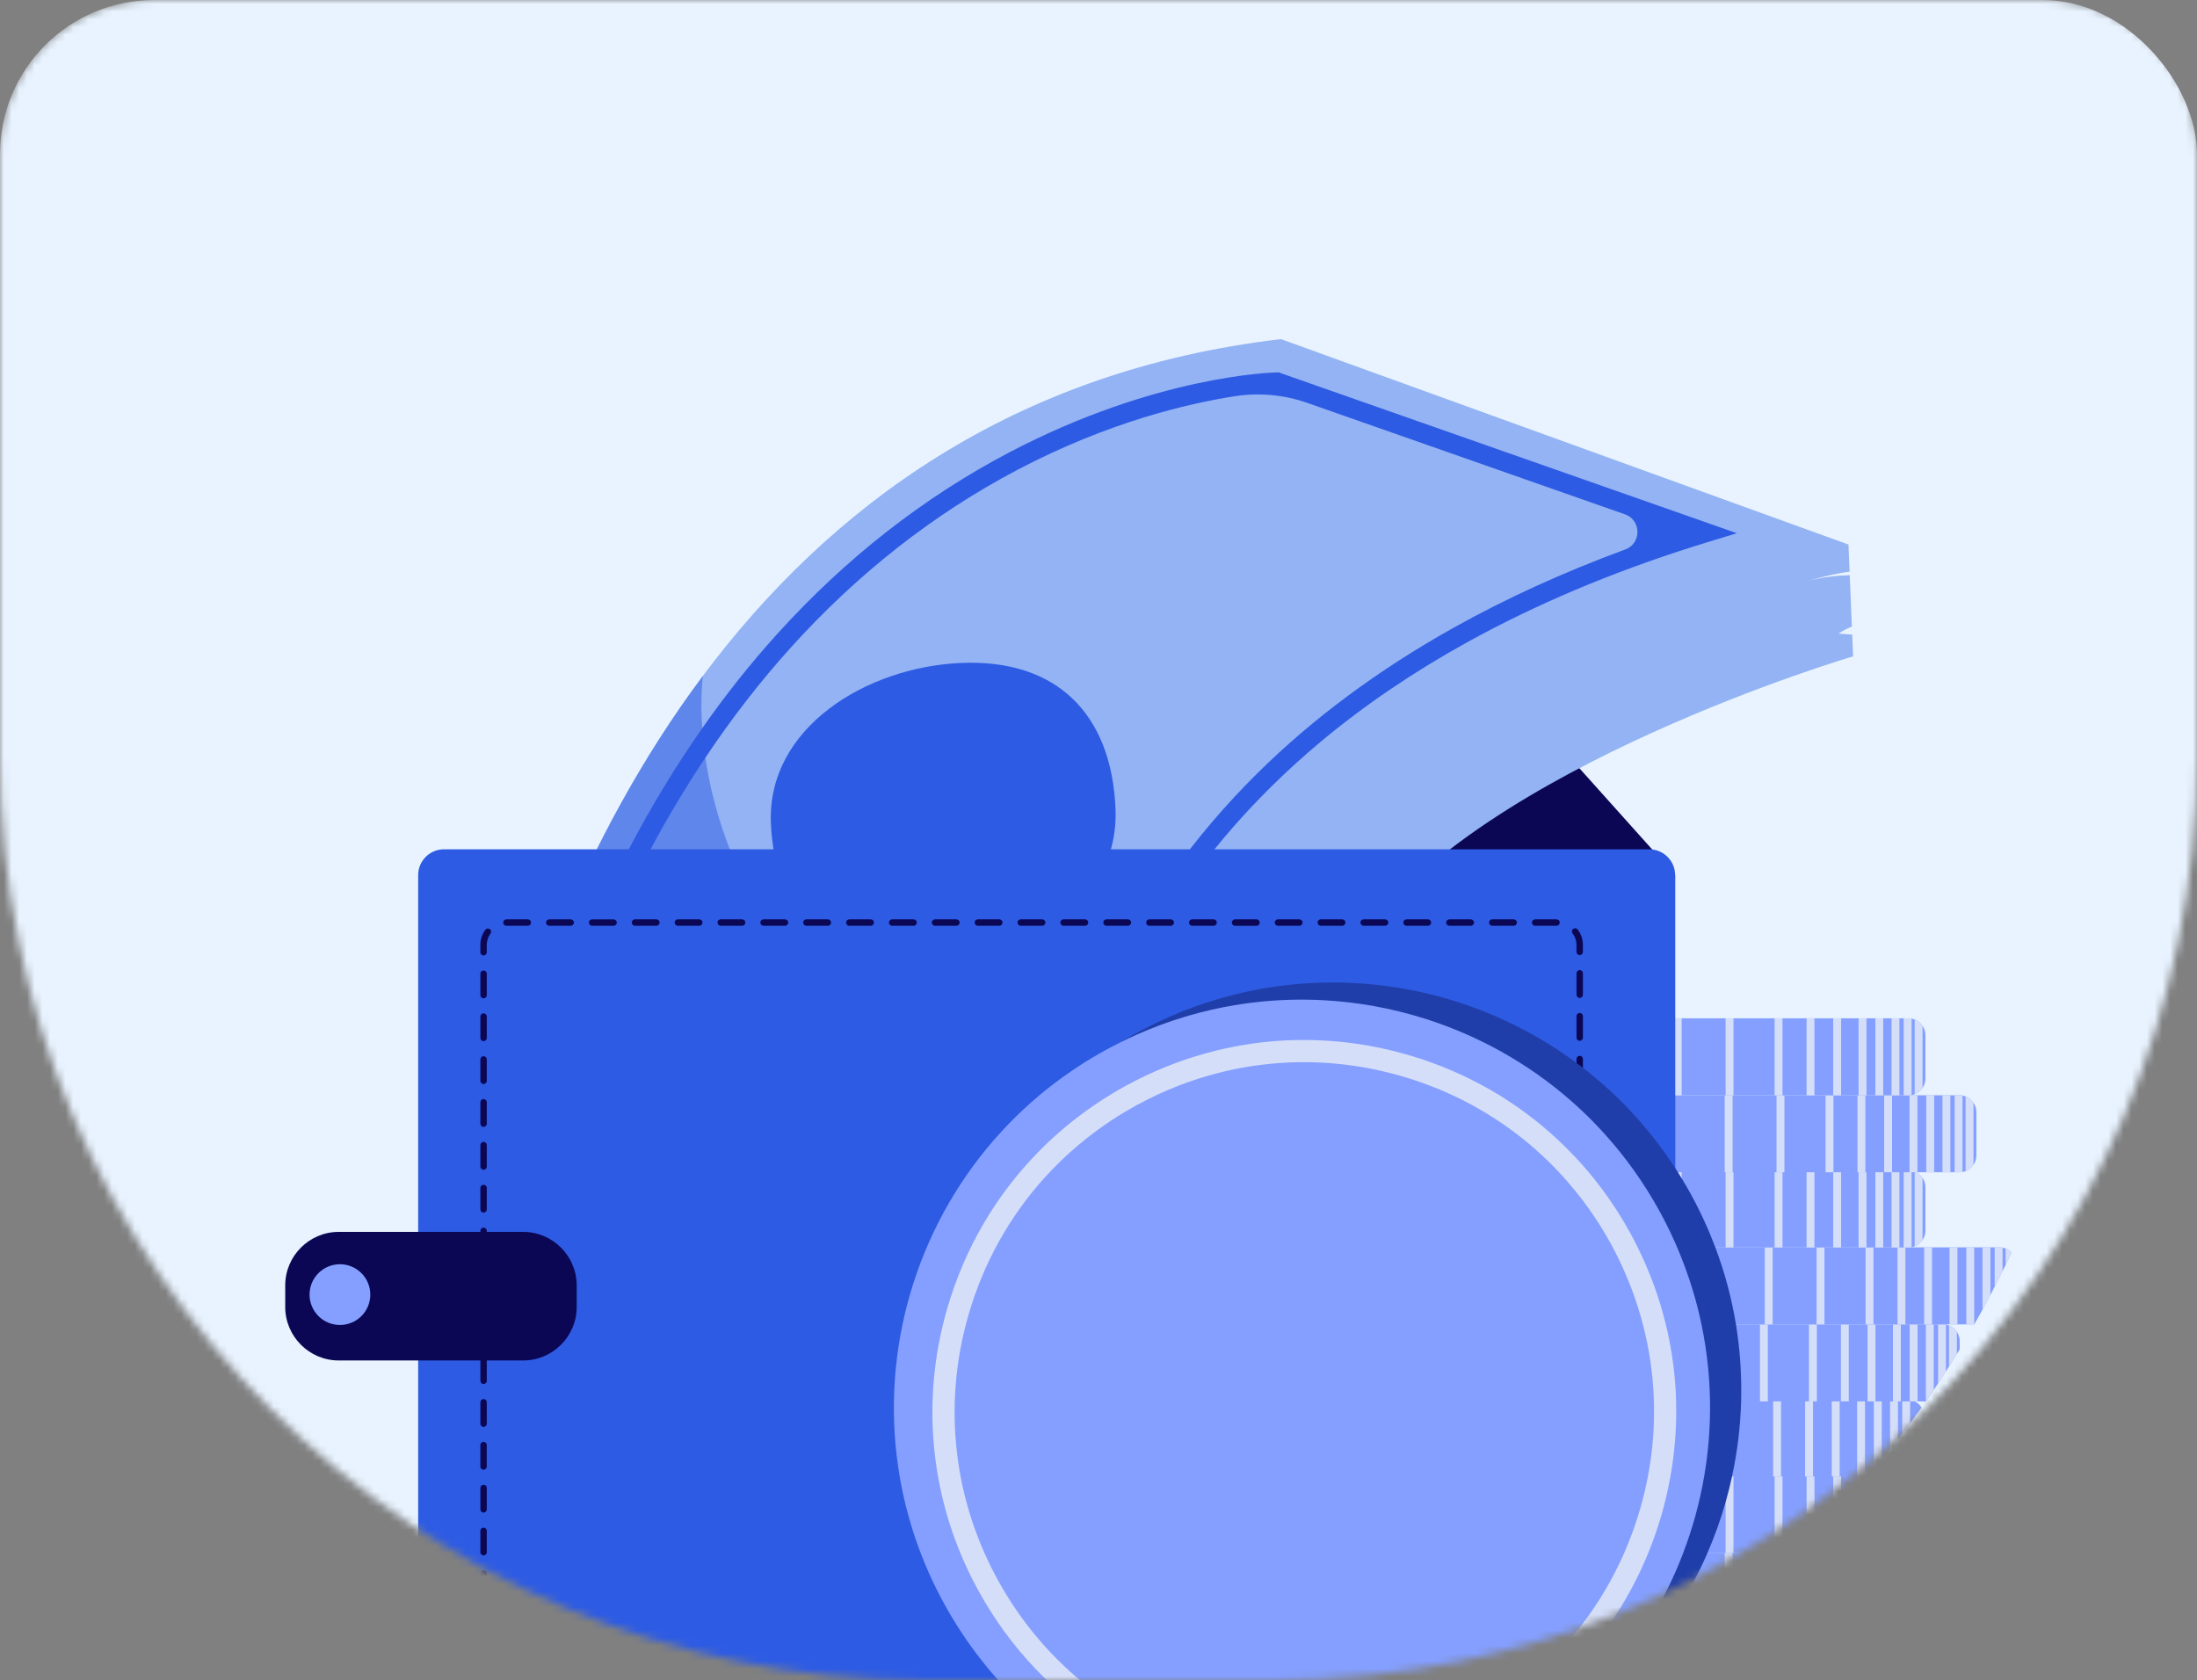 <svg width="285" height="218" viewBox="0 0 285 218" fill="none" xmlns="http://www.w3.org/2000/svg">
<rect x="0" y="0" width="285" height="218" fill="#808080" stroke="none"/>
<mask id="mask0_6_455" style="mask-type:alpha" maskUnits="userSpaceOnUse" x="0" y="0" width="285" height="218">
<path d="M0 20C0 8.954 8.954 0 20 0H265C276.046 0 285 8.954 285 20V98C285 164.274 231.274 218 165 218H120C53.726 218 0 164.274 0 98V20Z" fill="#E8F3FF"/>
</mask>
<g mask="url(#mask0_6_455)">
<rect width="285" height="370" rx="20" fill="#E8F3FF"/>
<path d="M219.469 211.462C218.751 211.927 218.027 212.385 217.299 212.833C215.72 213.802 214.112 214.732 212.468 215.619C211.211 216.301 209.937 216.961 208.644 217.597C206.688 218.559 204.69 219.468 202.655 220.316C202.318 220.462 201.977 220.604 201.633 220.742C201.04 220.984 200.444 221.221 199.84 221.452H162.173C161.815 221.452 161.47 221.363 161.172 221.207C160.537 220.874 160.082 220.235 160.011 219.489L160.004 219.39V213.521C160.065 212.378 161.02 211.459 162.177 211.459H219.469V211.462Z" fill="#849FFF"/>
<path d="M202.655 211.462V220.316C202.318 220.462 201.977 220.604 201.633 220.742V211.462H202.655Z" fill="#D5DEF9"/>
<path d="M194.043 211.462H193.02V221.452H194.043V211.462Z" fill="#D5DEF9"/>
<path d="M232.547 201.469C232.54 201.476 232.537 201.479 232.529 201.486C232.185 201.795 231.834 202.108 231.482 202.413C231.145 202.711 230.804 203.002 230.46 203.29C228.614 204.863 226.714 206.368 224.762 207.806C224.425 208.058 224.084 208.306 223.739 208.551C222.344 209.556 220.917 210.529 219.469 211.462H164.328C163.167 211.462 162.216 210.546 162.156 209.4C162.156 209.364 162.152 209.325 162.152 209.29V203.648C162.152 203.609 162.156 203.574 162.156 203.538C162.209 202.48 163.029 201.618 164.069 201.49C164.154 201.479 164.24 201.472 164.328 201.472H232.547V201.469Z" fill="#849FFF"/>
<path d="M231.479 201.469V202.409C231.141 202.708 230.801 202.999 230.456 203.286V201.469H231.479Z" fill="#D5DEF9"/>
<path d="M224.758 201.469V207.806C224.421 208.058 224.08 208.306 223.736 208.551V201.469H224.758Z" fill="#D5DEF9"/>
<path d="M214.456 201.469H213.433V211.459H214.456V201.469Z" fill="#D5DEF9"/>
<path d="M204.81 201.469H203.788V211.459H204.81V201.469Z" fill="#D5DEF9"/>
<path d="M196.194 201.469H195.172V211.459H196.194V201.469Z" fill="#D5DEF9"/>
<path d="M238.831 191.496V195.355C239.605 194.546 240.361 193.726 241.103 192.888V191.496H238.831ZM238.831 191.496V195.355C239.605 194.546 240.361 193.726 241.103 192.888C241.447 192.505 241.788 192.121 242.125 191.731C242.175 191.677 242.221 191.621 242.267 191.567C242.289 191.543 242.31 191.521 242.328 191.496H238.831ZM238.831 191.496V195.355C239.605 194.546 240.361 193.726 241.103 192.888C241.447 192.505 241.788 192.121 242.125 191.731C242.175 191.677 242.221 191.621 242.267 191.567C242.289 191.543 242.31 191.521 242.328 191.496H238.831ZM238.831 191.496V195.355C239.605 194.546 240.361 193.726 241.103 192.888C241.447 192.505 241.788 192.121 242.125 191.731C242.175 191.677 242.221 191.621 242.267 191.567C242.289 191.543 242.31 191.521 242.328 191.496H238.831ZM238.831 191.496V195.355C239.605 194.546 240.361 193.726 241.103 192.888C241.447 192.505 241.788 192.121 242.125 191.731C242.175 191.677 242.221 191.621 242.267 191.567C242.289 191.543 242.31 191.521 242.328 191.496H238.831ZM238.831 191.496V195.355C239.605 194.546 240.361 193.726 241.103 192.888C241.447 192.505 241.788 192.121 242.125 191.731C242.175 191.677 242.221 191.621 242.267 191.567C242.289 191.543 242.31 191.521 242.328 191.496H238.831ZM238.831 191.496V195.355C239.605 194.546 240.361 193.726 241.103 192.888V191.496H238.831ZM157.718 191.496C157.558 191.496 157.398 191.514 157.246 191.55C157.224 191.553 157.203 191.557 157.182 191.564C156.362 191.773 155.726 192.451 155.577 193.296C155.567 193.353 155.559 193.41 155.556 193.47C155.552 193.499 155.549 193.531 155.549 193.559C155.549 193.598 155.545 193.634 155.545 193.669V199.31C155.545 199.349 155.549 199.385 155.549 199.42C155.552 199.474 155.556 199.52 155.563 199.569C155.577 199.669 155.595 199.765 155.62 199.86C155.865 200.794 156.717 201.483 157.721 201.483H232.529C232.537 201.476 232.544 201.472 232.547 201.465C233.154 200.922 233.758 200.368 234.351 199.807C234.695 199.484 235.036 199.161 235.373 198.831C236.197 198.043 237.013 197.233 237.808 196.41C238.153 196.058 238.494 195.703 238.831 195.348C239.605 194.539 240.361 193.719 241.103 192.881C241.447 192.498 241.788 192.114 242.125 191.724C242.175 191.67 242.221 191.614 242.267 191.56C242.289 191.535 242.31 191.514 242.328 191.489H157.718V191.496Z" fill="#849FFF"/>
<path d="M205.634 201.487H157.487C156.454 201.487 155.602 200.568 155.549 199.424C155.549 199.385 155.545 199.35 155.545 199.314V193.673C155.545 193.634 155.545 193.599 155.549 193.56C155.549 193.528 155.552 193.499 155.556 193.467C155.634 192.527 156.255 191.753 157.061 191.55C157.09 191.543 157.118 191.536 157.143 191.533C157.256 191.511 157.37 191.497 157.487 191.497H199.723C199.726 191.522 199.734 191.543 199.741 191.568C200.422 194.497 201.995 198.516 205.616 201.473C205.623 201.476 205.63 201.48 205.634 201.487Z" fill="#D5DEF9"/>
<path d="M238.831 191.496V195.355C238.497 195.71 238.156 196.065 237.808 196.417V191.496H238.831Z" fill="#D5DEF9"/>
<path d="M235.377 191.496V198.838C235.039 199.168 234.698 199.491 234.354 199.814V191.5H235.377V191.496Z" fill="#D5DEF9"/>
<path d="M231.227 191.493H230.204V201.483H231.227V191.493Z" fill="#D5DEF9"/>
<path d="M224.872 191.493H223.849V201.483H224.872V191.493Z" fill="#D5DEF9"/>
<path d="M218.151 191.493H217.129V201.483H218.151V191.493Z" fill="#D5DEF9"/>
<path d="M207.849 191.493H206.827V201.483H207.849V191.493Z" fill="#D5DEF9"/>
<path d="M198.203 191.493H197.181V201.483H198.203V191.493Z" fill="#D5DEF9"/>
<path d="M189.587 191.493H188.565V201.483H189.587V191.493Z" fill="#D5DEF9"/>
<path d="M242.122 191.496V191.731C241.788 192.121 241.447 192.505 241.099 192.888V191.496H242.122Z" fill="#D5DEF9"/>
<path d="M242.264 181.822V181.574H241.934V191.496H242.324C242.583 191.202 242.835 190.907 243.088 190.605C243.432 190.201 243.773 189.792 244.11 189.381V181.822H242.264ZM249.208 182.536C249.148 182.447 249.084 182.366 249.013 182.287C249.009 182.28 248.998 182.273 248.995 182.27C248.988 182.263 248.984 182.255 248.981 182.252C248.963 182.234 248.945 182.216 248.927 182.199C248.903 182.177 248.881 182.156 248.856 182.135C248.832 182.113 248.81 182.092 248.785 182.071C248.736 182.032 248.686 181.993 248.629 181.954C248.558 181.904 248.484 181.861 248.409 181.822H248.406C248.37 181.805 248.335 181.783 248.299 181.769C248.281 181.762 248.26 181.751 248.246 181.744C248.228 181.737 248.207 181.73 248.189 181.723C248.061 181.67 247.926 181.634 247.791 181.613C247.781 181.609 247.77 181.609 247.763 181.606C247.756 181.602 247.745 181.599 247.735 181.599C247.72 181.599 247.706 181.595 247.692 181.592C247.681 181.588 247.664 181.585 247.649 181.585C247.642 181.585 247.632 181.581 247.621 181.581H247.614C247.6 181.577 247.586 181.577 247.571 181.577C247.518 181.57 247.461 181.57 247.404 181.57H157.53C156.369 181.57 155.418 182.486 155.357 183.633C155.357 183.668 155.354 183.707 155.354 183.743V189.384C155.354 189.423 155.357 189.459 155.357 189.494C155.361 189.558 155.364 189.626 155.375 189.689C155.51 190.612 156.227 191.354 157.143 191.518C157.178 191.525 157.214 191.532 157.249 191.535C157.342 191.546 157.438 191.553 157.533 191.553H242.264C242.285 191.528 242.306 191.507 242.324 191.482C242.583 191.188 242.835 190.893 243.088 190.591C243.432 190.186 243.773 189.778 244.11 189.366C244.476 188.93 244.834 188.482 245.189 188.035C245.537 187.602 245.878 187.169 246.212 186.732C246.403 186.494 246.588 186.253 246.769 186.011C247.113 185.561 247.451 185.106 247.791 184.652C247.926 184.471 248.061 184.29 248.189 184.109C248.537 183.64 248.878 183.168 249.211 182.692C249.233 182.664 249.254 182.642 249.268 182.614C249.268 182.61 249.268 182.61 249.268 182.61C249.243 182.593 249.226 182.561 249.208 182.536ZM242.264 181.822V181.574H241.934V191.496H242.324C242.583 191.202 242.835 190.907 243.088 190.605C243.432 190.201 243.773 189.792 244.11 189.381V181.822H242.264Z" fill="#849FFF"/>
<path d="M205.446 191.564H157.299C157.26 191.564 157.221 191.564 157.186 191.561C157.143 191.557 157.104 191.554 157.062 191.547C156.135 191.419 155.407 190.556 155.361 189.502C155.361 189.463 155.358 189.427 155.358 189.392V183.751C155.358 183.715 155.358 183.676 155.361 183.641C155.414 182.497 156.266 181.578 157.299 181.578H199.535C199.553 181.66 199.574 181.741 199.595 181.823C200.295 184.716 201.86 188.604 205.364 191.497C205.389 191.518 205.418 191.543 205.446 191.564Z" fill="#D5DEF9"/>
<path d="M238.643 181.574H237.62V191.564H238.643V181.574Z" fill="#D5DEF9"/>
<path d="M235.185 181.574H234.162V191.564H235.185V181.574Z" fill="#D5DEF9"/>
<path d="M231.038 181.574H230.016V191.564H231.038V181.574Z" fill="#D5DEF9"/>
<path d="M224.684 181.574H223.661V191.564H224.684V181.574Z" fill="#D5DEF9"/>
<path d="M217.963 181.574H216.941V191.564H217.963V181.574Z" fill="#D5DEF9"/>
<path d="M207.661 181.574H206.638V191.564H207.661V181.574Z" fill="#D5DEF9"/>
<path d="M198.015 181.574H196.993V191.564H198.015V181.574Z" fill="#D5DEF9"/>
<path d="M189.399 181.575H188.377V191.565H189.399V181.575Z" fill="#D5DEF9"/>
<path d="M241.934 181.574H240.911V191.564H241.934V181.574Z" fill="#D5DEF9"/>
<path d="M244.106 181.574V189.381C243.773 189.792 243.432 190.201 243.084 190.605V181.574H244.106Z" fill="#D5DEF9"/>
<path d="M246.208 181.574V186.743C245.874 187.179 245.533 187.613 245.186 188.046V181.57H246.208V181.574Z" fill="#D5DEF9"/>
<path d="M247.788 181.609V184.663C247.451 185.12 247.11 185.575 246.765 186.022V181.574H247.401C247.458 181.574 247.511 181.577 247.568 181.581C247.585 181.581 247.596 181.581 247.61 181.585H247.617C247.625 181.585 247.635 181.588 247.646 181.588C247.66 181.588 247.674 181.592 247.688 181.595C247.703 181.599 247.717 181.602 247.731 181.602C247.738 181.602 247.749 181.602 247.759 181.606C247.767 181.606 247.777 181.606 247.788 181.609Z" fill="#D5DEF9"/>
<path d="M254.221 174.005V175.056C254.101 175.262 253.976 175.464 253.849 175.666C253.515 176.217 253.178 176.76 252.826 177.303C252.698 177.513 252.563 177.722 252.428 177.928C252.095 178.453 251.754 178.975 251.406 179.493C251.225 179.774 251.037 180.047 250.849 180.328C250.515 180.828 250.174 181.325 249.826 181.819V181.822H162.174C161.815 181.822 161.471 181.734 161.173 181.574C160.722 181.34 160.363 180.949 160.168 180.477C160.083 180.285 160.033 180.072 160.012 179.856L160.005 179.756V173.891C160.019 173.639 160.076 173.394 160.172 173.171C160.502 172.383 161.276 171.829 162.178 171.829H252.049C252.183 171.829 252.308 171.839 252.432 171.864C252.57 171.889 252.705 171.925 252.83 171.974C253.249 172.134 253.604 172.425 253.852 172.787C254.086 173.135 254.221 173.554 254.221 174.005Z" fill="#849FFF"/>
<path d="M210.089 181.82H161.939C161.616 181.82 161.314 181.731 161.044 181.575C160.476 181.241 160.072 180.602 160.008 179.856C160.004 179.824 160.001 179.793 160.001 179.761C160.001 179.725 159.997 179.686 159.997 179.651V174.006C159.997 173.97 159.997 173.931 160.001 173.896C160.054 172.753 160.906 171.833 161.939 171.833H204.175C204.832 174.695 206.337 178.621 209.791 181.578C209.89 181.656 209.99 181.738 210.089 181.82Z" fill="#D5DEF9"/>
<path d="M243.286 171.829H242.264V181.819H243.286V171.829Z" fill="#D5DEF9"/>
<path d="M239.829 171.829H238.806V181.819H239.829V171.829Z" fill="#D5DEF9"/>
<path d="M235.682 171.829H234.66V181.819H235.682V171.829Z" fill="#D5DEF9"/>
<path d="M229.327 171.829H228.305V181.819H229.327V171.829Z" fill="#D5DEF9"/>
<path d="M222.607 171.829H221.585V181.819H222.607V171.829Z" fill="#D5DEF9"/>
<path d="M212.305 171.829H211.282V181.819H212.305V171.829Z" fill="#D5DEF9"/>
<path d="M202.659 171.829H201.636V181.819H202.659V171.829Z" fill="#D5DEF9"/>
<path d="M194.043 171.829H193.02V181.819H194.043V171.829Z" fill="#D5DEF9"/>
<path d="M246.577 171.829H245.555V181.819H246.577V171.829Z" fill="#D5DEF9"/>
<path d="M248.754 171.829H247.731V181.819H248.754V171.829Z" fill="#D5DEF9"/>
<path d="M250.852 171.829V180.328C250.518 180.828 250.177 181.325 249.829 181.819V171.832H250.852V171.829Z" fill="#D5DEF9"/>
<path d="M252.431 171.864V177.928C252.098 178.453 251.757 178.975 251.409 179.493V171.829H252.048C252.179 171.829 252.304 171.839 252.431 171.864Z" fill="#D5DEF9"/>
<path d="M253.848 172.791V175.666C253.514 176.217 253.177 176.76 252.826 177.303V171.978C253.248 172.138 253.599 172.425 253.848 172.791Z" fill="#D5DEF9"/>
<path d="M260.948 162.499C260.696 163.042 260.437 163.578 260.171 164.114C260.039 164.388 259.908 164.658 259.773 164.927C259.439 165.605 259.099 166.276 258.751 166.944C258.57 167.302 258.381 167.661 258.193 168.016C257.86 168.659 257.515 169.298 257.171 169.926C256.823 170.565 256.468 171.2 256.109 171.829H169.519C168.358 171.829 167.403 170.913 167.346 169.766C167.342 169.731 167.342 169.692 167.342 169.656V164.015C167.342 163.976 167.342 163.94 167.346 163.901C167.399 162.843 168.219 161.981 169.259 161.853C169.345 161.842 169.43 161.835 169.519 161.835H247.841C247.845 161.839 247.848 161.835 247.848 161.835H259.39C259.521 161.835 259.649 161.849 259.773 161.871C259.908 161.896 260.043 161.935 260.171 161.981C260.21 161.999 260.245 162.009 260.284 162.031C260.313 162.041 260.338 162.055 260.366 162.073C260.441 162.109 260.515 162.151 260.586 162.201C260.614 162.219 260.646 162.24 260.675 162.265C260.685 162.272 260.693 162.279 260.703 162.286C260.728 162.304 260.749 162.322 260.771 162.339C260.838 162.389 260.895 162.442 260.948 162.499Z" fill="#849FFF"/>
<path d="M217.434 171.829H169.284C168.251 171.829 167.399 170.909 167.346 169.766C167.346 169.731 167.342 169.692 167.342 169.653V164.011C167.342 163.976 167.342 163.937 167.346 163.898C167.396 162.84 168.127 161.974 169.054 161.849C169.128 161.839 169.206 161.835 169.284 161.835H211.52C211.52 161.839 211.524 161.846 211.524 161.849C212.202 164.793 213.774 168.85 217.434 171.829Z" fill="#D5DEF9"/>
<path d="M250.631 161.839H249.609V171.829H250.631V161.839Z" fill="#D5DEF9"/>
<path d="M247.174 161.839H246.151V171.829H247.174V161.839Z" fill="#D5DEF9"/>
<path d="M243.027 161.839H242.005V171.829H243.027V161.839Z" fill="#D5DEF9"/>
<path d="M236.672 161.839H235.65V171.829H236.672V161.839Z" fill="#D5DEF9"/>
<path d="M229.952 161.839H228.93V171.829H229.952V161.839Z" fill="#D5DEF9"/>
<path d="M219.65 161.839H218.627V171.829H219.65V161.839Z" fill="#D5DEF9"/>
<path d="M210 161.839H208.978V171.829H210V161.839Z" fill="#D5DEF9"/>
<path d="M201.388 161.84H200.365V171.83H201.388V161.84Z" fill="#D5DEF9"/>
<path d="M253.922 161.839H252.9V171.829H253.922V161.839Z" fill="#D5DEF9"/>
<path d="M256.099 161.839H255.076V171.829H256.099V161.839Z" fill="#D5DEF9"/>
<path d="M258.197 161.839V168.012C257.863 168.655 257.519 169.294 257.174 169.922V161.835H258.197V161.839Z" fill="#D5DEF9"/>
<path d="M259.777 161.871V164.924C259.443 165.602 259.102 166.273 258.754 166.94V161.835H259.39C259.525 161.835 259.652 161.849 259.777 161.871Z" fill="#D5DEF9"/>
<path d="M260.948 162.499C260.696 163.042 260.437 163.578 260.171 164.114V161.984C260.21 162.002 260.245 162.013 260.284 162.034C260.313 162.045 260.338 162.059 260.366 162.077C260.44 162.112 260.515 162.155 260.586 162.204C260.614 162.222 260.646 162.244 260.675 162.268C260.685 162.275 260.693 162.283 260.703 162.29C260.728 162.307 260.749 162.325 260.771 162.343C260.838 162.389 260.895 162.442 260.948 162.499Z" fill="#D5DEF9"/>
<path d="M249.769 154.036V159.677C249.769 160.128 249.63 160.543 249.396 160.891C249.148 161.257 248.792 161.544 248.377 161.704C248.249 161.754 248.114 161.793 247.98 161.817C247.937 161.825 247.894 161.832 247.852 161.835C247.82 161.839 247.784 161.842 247.749 161.846C247.731 161.846 247.717 161.849 247.699 161.849C247.664 161.849 247.628 161.853 247.593 161.853H157.718C156.561 161.853 155.606 160.934 155.545 159.79C155.545 159.751 155.542 159.716 155.542 159.677V154.036C155.542 153.997 155.542 153.961 155.545 153.922C155.606 152.779 156.557 151.859 157.718 151.859H247.593C247.632 151.859 247.671 151.859 247.71 151.863C247.802 151.867 247.891 151.877 247.976 151.895C248.114 151.92 248.246 151.955 248.374 152.005C248.437 152.03 248.501 152.058 248.562 152.09C248.601 152.108 248.636 152.129 248.672 152.151C248.675 152.151 248.679 152.154 248.682 152.158C248.722 152.179 248.757 152.204 248.793 152.225C248.8 152.229 248.807 152.232 248.81 152.236C248.846 152.257 248.878 152.282 248.91 152.307C248.988 152.364 249.059 152.427 249.126 152.495C249.148 152.516 249.169 152.538 249.187 152.559C249.19 152.562 249.194 152.566 249.197 152.569C249.211 152.584 249.222 152.594 249.236 152.612C249.24 152.616 249.24 152.619 249.243 152.619C249.265 152.644 249.286 152.672 249.307 152.697C249.336 152.736 249.368 152.775 249.392 152.814C249.63 153.169 249.769 153.588 249.769 154.036Z" fill="#849FFF"/>
<path d="M205.635 161.853H157.488C156.455 161.853 155.603 160.934 155.55 159.79C155.55 159.751 155.546 159.716 155.546 159.677V154.036C155.546 153.997 155.546 153.961 155.55 153.922C155.603 152.779 156.455 151.859 157.488 151.859H199.724C199.741 151.934 199.759 152.012 199.781 152.09C200.48 155.005 202.06 158.931 205.62 161.835C205.624 161.842 205.631 161.849 205.635 161.853Z" fill="#D5DEF9"/>
<path d="M238.831 151.863H237.808V161.853H238.831V151.863Z" fill="#D5DEF9"/>
<path d="M235.373 151.863H234.351V161.853H235.373V151.863Z" fill="#D5DEF9"/>
<path d="M231.227 151.863H230.204V161.853H231.227V151.863Z" fill="#D5DEF9"/>
<path d="M224.872 151.863H223.849V161.853H224.872V151.863Z" fill="#D5DEF9"/>
<path d="M218.151 151.863H217.129V161.853H218.151V151.863Z" fill="#D5DEF9"/>
<path d="M207.849 151.863H206.827V161.853H207.849V151.863Z" fill="#D5DEF9"/>
<path d="M198.203 151.863H197.181V161.853H198.203V151.863Z" fill="#D5DEF9"/>
<path d="M189.587 151.863H188.565V161.853H189.587V151.863Z" fill="#D5DEF9"/>
<path d="M242.122 151.863H241.099V161.853H242.122V151.863Z" fill="#D5DEF9"/>
<path d="M244.298 151.863H243.276V161.853H244.298V151.863Z" fill="#D5DEF9"/>
<path d="M246.396 151.863H245.374V161.853H246.396V151.863Z" fill="#D5DEF9"/>
<path d="M247.976 151.899V161.821C247.852 161.842 247.724 161.857 247.593 161.857H246.953V151.867H247.593C247.724 151.863 247.852 151.874 247.976 151.899Z" fill="#D5DEF9"/>
<path d="M249.396 152.822V160.891C249.147 161.257 248.792 161.544 248.377 161.704V152.005C248.792 152.172 249.147 152.456 249.396 152.822Z" fill="#D5DEF9"/>
<path d="M256.376 144.277V149.919C256.376 150.369 256.237 150.785 256.003 151.133C255.754 151.498 255.399 151.786 254.98 151.946C254.853 151.995 254.721 152.034 254.583 152.056C254.459 152.077 254.331 152.091 254.199 152.091H164.328C163.98 152.091 163.65 152.01 163.356 151.86C162.702 151.534 162.23 150.881 162.159 150.117C162.156 150.089 162.156 150.057 162.152 150.029C162.152 149.993 162.149 149.954 162.149 149.919V144.277C162.149 144.242 162.149 144.203 162.152 144.167C162.205 143.109 163.025 142.243 164.066 142.119C164.151 142.108 164.236 142.105 164.321 142.105H254.196C254.327 142.105 254.455 142.115 254.579 142.14C254.718 142.165 254.849 142.201 254.977 142.254C255.396 142.414 255.751 142.701 255.999 143.067C256.237 143.411 256.376 143.827 256.376 144.277Z" fill="#849FFF"/>
<path d="M212.241 152.094H164.094C163.782 152.094 163.487 152.012 163.228 151.863C162.642 151.536 162.227 150.883 162.163 150.12C162.159 150.092 162.159 150.06 162.156 150.031C162.156 149.996 162.152 149.957 162.152 149.921V144.28C162.152 144.245 162.152 144.205 162.156 144.17C162.202 143.112 162.937 142.246 163.863 142.122C163.938 142.111 164.016 142.107 164.094 142.107H206.33C206.33 142.111 206.333 142.118 206.333 142.122C206.994 144.987 208.502 148.913 211.967 151.867C212.056 151.941 212.148 152.019 212.241 152.094Z" fill="#D5DEF9"/>
<path d="M245.441 142.104H244.419V152.094H245.441V142.104Z" fill="#D5DEF9"/>
<path d="M241.983 142.104H240.961V152.094H241.983V142.104Z" fill="#D5DEF9"/>
<path d="M237.837 142.104H236.815V152.094H237.837V142.104Z" fill="#D5DEF9"/>
<path d="M231.479 142.104H230.456V152.094H231.479V142.104Z" fill="#D5DEF9"/>
<path d="M224.758 142.104H223.736V152.094H224.758V142.104Z" fill="#D5DEF9"/>
<path d="M214.456 142.104H213.433V152.094H214.456V142.104Z" fill="#D5DEF9"/>
<path d="M204.81 142.104H203.788V152.094H204.81V142.104Z" fill="#D5DEF9"/>
<path d="M196.194 142.105H195.172V152.095H196.194V142.105Z" fill="#D5DEF9"/>
<path d="M248.732 142.104H247.71V152.094H248.732V142.104Z" fill="#D5DEF9"/>
<path d="M250.905 142.104H249.883V152.094H250.905V142.104Z" fill="#D5DEF9"/>
<path d="M253.007 142.104H251.984V152.094H253.007V142.104Z" fill="#D5DEF9"/>
<path d="M254.583 142.136V152.058C254.459 152.08 254.331 152.094 254.199 152.094H253.56V142.104H254.199C254.331 142.1 254.459 142.114 254.583 142.136Z" fill="#D5DEF9"/>
<path d="M256.003 143.062V151.132C255.754 151.497 255.399 151.785 254.98 151.945V142.246C255.399 142.409 255.754 142.697 256.003 143.062Z" fill="#D5DEF9"/>
<path d="M249.769 134.301V139.942C249.769 140.393 249.63 140.808 249.396 141.156C249.148 141.522 248.792 141.809 248.377 141.969C248.249 142.019 248.114 142.058 247.98 142.079C247.937 142.086 247.894 142.093 247.852 142.097C247.83 142.1 247.806 142.1 247.781 142.104C247.759 142.107 247.735 142.107 247.71 142.107C247.671 142.111 247.632 142.111 247.593 142.111H157.718C156.561 142.111 155.606 141.191 155.545 140.048C155.545 140.009 155.542 139.974 155.542 139.935V134.294C155.542 134.258 155.542 134.219 155.545 134.183C155.606 133.04 156.557 132.121 157.718 132.121H247.593C247.724 132.121 247.852 132.132 247.976 132.156C248.114 132.181 248.246 132.217 248.374 132.27C248.789 132.43 249.148 132.717 249.392 133.083C249.63 133.434 249.769 133.85 249.769 134.301Z" fill="#849FFF"/>
<path d="M205.634 142.119H157.488C156.454 142.119 155.602 141.199 155.549 140.056C155.549 140.017 155.546 139.981 155.546 139.942V134.301C155.546 134.266 155.546 134.227 155.549 134.191C155.602 133.048 156.454 132.129 157.488 132.129H199.723C200.398 135.065 201.963 139.122 205.616 142.104C205.624 142.108 205.631 142.115 205.634 142.119Z" fill="#D5DEF9"/>
<path d="M238.831 132.128H237.808V142.118H238.831V132.128Z" fill="#D5DEF9"/>
<path d="M235.373 132.128H234.351V142.118H235.373V132.128Z" fill="#D5DEF9"/>
<path d="M231.227 132.128H230.204V142.118H231.227V132.128Z" fill="#D5DEF9"/>
<path d="M224.872 132.128H223.849V142.118H224.872V132.128Z" fill="#D5DEF9"/>
<path d="M218.151 132.128H217.129V142.118H218.151V132.128Z" fill="#D5DEF9"/>
<path d="M207.849 132.128H206.827V142.118H207.849V132.128Z" fill="#D5DEF9"/>
<path d="M198.203 132.128H197.181V142.118H198.203V132.128Z" fill="#D5DEF9"/>
<path d="M189.587 132.129H188.565V142.119H189.587V132.129Z" fill="#D5DEF9"/>
<path d="M242.122 132.128H241.099V142.118H242.122V132.128Z" fill="#D5DEF9"/>
<path d="M244.298 132.128H243.276V142.118H244.298V132.128Z" fill="#D5DEF9"/>
<path d="M246.396 132.128H245.374V142.118H246.396V132.128Z" fill="#D5DEF9"/>
<path d="M247.976 132.16V142.082C247.852 142.104 247.724 142.118 247.593 142.118H246.953V132.128H247.593C247.724 132.124 247.852 132.139 247.976 132.16Z" fill="#D5DEF9"/>
<path d="M249.396 133.086V141.156C249.147 141.522 248.792 141.809 248.377 141.969V132.27C248.792 132.433 249.147 132.721 249.396 133.086Z" fill="#D5DEF9"/>
<path d="M217.299 113.529L173.587 64.747C168.876 59.493 160.167 62.823 160.167 69.88V192.806C160.167 192.806 217.296 200.73 217.296 192.806C217.299 184.879 217.299 113.529 217.299 113.529Z" fill="#0B0754"/>
<path d="M140.702 191.095L159.844 188.649C159.844 188.649 158.243 176.852 160.97 160.912C162.983 149.14 167.353 135.11 176.473 121.907C192.023 99.392 240.389 85.156 240.389 85.156L240.272 82.331L238.508 82.213C238.508 82.213 239.243 81.653 240.23 81.308L239.953 74.627C238.508 74.666 236.445 74.836 234.422 75.401C235.554 75.067 237.972 74.407 239.935 74.172L239.789 70.658C169.075 75.472 147.753 119.188 141.884 152.58C138.128 173.955 140.702 191.095 140.702 191.095Z" fill="#93B3F4"/>
<path d="M56.366 188.355L140.702 191.095C140.603 178.127 143.429 164.594 146.279 154.305C149.13 144.017 152.006 136.97 152.006 136.97C174.883 80.818 239.793 70.654 239.793 70.654L166.174 44C131.312 48.075 107.473 65.886 91.185 87.684C59.284 130.374 56.366 188.355 56.366 188.355Z" fill="#93B3F4"/>
<path opacity="0.5" d="M56.366 188.355L140.702 191.095L159.844 188.649C159.844 188.649 158.243 176.852 160.97 160.912C156.866 158.665 152.002 156.453 146.276 154.305C144.771 153.741 143.308 153.166 141.884 152.58C87.33 130.083 90.727 91.39 91.185 87.684C59.284 130.374 56.366 188.355 56.366 188.355Z" fill="#2D5BE3"/>
<path d="M165.862 48.313L165.638 48.321C165.003 48.331 149.933 48.725 130.947 58.683C119.82 64.52 109.681 72.451 100.813 82.26C97.38 86.055 94.135 90.137 91.089 94.49C87.66 99.389 84.483 104.629 81.561 110.199C80.02 113.138 78.55 116.163 77.155 119.28C77.034 119.557 76.907 119.837 76.786 120.114C75.728 122.507 74.716 124.95 73.747 127.445C73.371 128.379 67.19 143.957 63.835 159.837C63.48 161.516 63.157 163.199 62.877 164.871C62.685 166.003 62.511 167.132 62.362 168.243C61.978 171.108 61.744 173.895 61.712 176.519C61.694 177.9 61.73 179.234 61.833 180.509L61.837 180.53L62.497 187.148L62.639 188.568L62.848 190.676L63.065 192.821L63.139 193.584L63.239 194.564L116.661 191.319L121.07 191.053L121.578 191.024L124.471 190.847L127.357 190.673H127.372L138.107 190.02L137.784 188.589C137.741 188.401 134.159 171.982 138.391 151.096C138.491 150.596 138.597 150.095 138.711 149.587C139.044 148.047 139.424 146.485 139.854 144.901C140.184 143.68 140.539 142.448 140.929 141.209C141.345 139.885 141.789 138.568 142.261 137.269C142.318 137.112 142.374 136.949 142.435 136.793C144.582 130.946 147.281 125.383 150.515 120.121C150.685 119.841 150.859 119.564 151.037 119.284C153.01 116.145 155.176 113.114 157.533 110.202C158.382 109.148 159.259 108.108 160.164 107.085C161.662 105.381 163.231 103.724 164.864 102.105C166.902 100.088 169.05 98.139 171.297 96.258C171.308 96.251 171.315 96.24 171.325 96.233C176.984 91.508 183.3 87.216 190.258 83.364C190.844 83.037 191.437 82.714 192.033 82.398C192.037 82.394 192.04 82.391 192.047 82.391C192.051 82.387 192.058 82.384 192.065 82.384C200.948 77.637 210.835 73.597 221.666 70.292L225.305 69.181L165.862 48.313ZM210.824 71.293C202.815 74.243 195.385 77.634 188.554 81.45C178.806 86.9 170.282 93.222 163.057 100.376C162.07 101.356 161.101 102.35 160.167 103.361C158.112 105.566 156.174 107.845 154.352 110.195C147.646 118.847 142.523 128.461 139.059 138.909C138.931 139.281 138.81 139.658 138.693 140.034C138.633 140.212 138.576 140.389 138.522 140.567C137.777 142.956 137.138 145.313 136.602 147.617C136.41 148.427 136.233 149.225 136.069 150.021V150.024C135.878 150.947 135.7 151.856 135.533 152.761C133.968 161.438 133.708 169.099 133.854 174.662C134.017 180.917 134.688 185.504 135.075 187.694L124.123 188.358L121.244 188.532L120.63 188.571L116.313 188.834L100.579 189.792H100.561L65.486 191.922L65.159 188.642L64.325 180.292C64.229 179.121 64.194 177.86 64.215 176.515C64.282 171.886 65.025 166.262 66.413 159.833C67.247 155.953 68.319 151.778 69.618 147.344C72.718 136.779 76.037 128.439 76.073 128.358C77.166 125.546 78.313 122.795 79.516 120.114C79.626 119.869 79.736 119.624 79.85 119.38C81.281 116.223 82.796 113.16 84.387 110.195C86.609 106.042 88.984 102.073 91.498 98.31C94.934 93.162 98.637 88.387 102.595 84.003C111.247 74.417 121.134 66.664 131.983 60.959C143.752 54.764 154.132 52.346 160.164 51.409C163.331 50.916 166.568 51.21 169.589 52.272L210.788 66.728C212.943 67.477 212.961 70.505 210.824 71.293Z" fill="#2D5BE3"/>
<path d="M100.004 106.794C100.515 119.138 108.055 126.299 120.399 125.787C132.743 125.276 145.218 117.292 144.707 104.945C144.196 92.601 137.056 85.501 124.713 86.012C112.365 86.523 99.493 94.451 100.004 106.794Z" fill="#2D5BE3"/>
<path d="M217.299 113.529V212.829C215.72 213.798 214.111 214.728 212.468 215.616C211.211 216.298 209.937 216.958 208.644 217.593C206.688 218.555 204.689 219.464 202.655 220.313C202.318 220.458 201.977 220.6 201.633 220.739C201.04 220.98 200.444 221.218 199.84 221.449C198.97 221.786 198.097 222.113 197.216 222.432C195.264 223.139 193.272 223.792 191.252 224.399C190.535 224.615 189.815 224.825 189.09 225.024C186.303 225.808 183.453 226.501 180.535 227.097C178.298 227.679 176.022 228.084 173.729 228.315C168.432 229.128 162.933 229.657 157.239 229.891C156.309 229.934 155.375 229.962 154.434 229.983C153.064 230.019 151.683 230.036 150.288 230.036C148.612 230.036 146.929 230.019 145.236 229.98C131.018 229.664 116.313 228.009 102.109 224.981C101.037 224.754 99.965 224.52 98.9 224.275C86.29 221.388 74.141 217.409 63.147 212.307C62.866 212.179 62.589 212.048 62.312 211.917C59.547 210.614 56.852 209.236 54.246 207.784V113.529C54.246 111.694 55.748 110.192 57.58 110.192H213.955C214.08 110.192 214.204 110.199 214.324 110.21C215.993 110.398 217.299 111.821 217.299 113.529Z" fill="#2D5BE3"/>
<path d="M68.468 119.277H65.688C65.461 119.277 65.273 119.465 65.273 119.692C65.273 119.923 65.461 120.111 65.688 120.111H68.468C68.699 120.111 68.883 119.923 68.883 119.692C68.883 119.465 68.699 119.277 68.468 119.277ZM74.028 119.277H71.248C71.021 119.277 70.832 119.465 70.832 119.692C70.832 119.923 71.021 120.111 71.248 120.111H74.028C74.258 120.111 74.447 119.923 74.447 119.692C74.447 119.465 74.258 119.277 74.028 119.277ZM79.857 119.38C79.782 119.316 79.69 119.28 79.591 119.28H76.811C76.58 119.28 76.392 119.468 76.392 119.695C76.392 119.923 76.573 120.107 76.797 120.111C76.804 120.114 76.807 120.114 76.814 120.114H79.594C79.821 120.114 80.01 119.926 80.01 119.695C80.006 119.568 79.949 119.451 79.857 119.38ZM85.15 119.277H82.37C82.14 119.277 81.955 119.465 81.955 119.692C81.955 119.923 82.14 120.111 82.37 120.111H85.15C85.377 120.111 85.566 119.923 85.566 119.692C85.566 119.465 85.377 119.277 85.15 119.277ZM90.71 119.277H87.93C87.699 119.277 87.514 119.465 87.514 119.692C87.514 119.923 87.699 120.111 87.93 120.111H90.71C90.94 120.111 91.125 119.923 91.125 119.692C91.125 119.465 90.94 119.277 90.71 119.277ZM96.269 119.277H93.489C93.262 119.277 93.074 119.465 93.074 119.692C93.074 119.923 93.262 120.111 93.489 120.111H96.269C96.5 120.111 96.684 119.923 96.684 119.692C96.684 119.465 96.5 119.277 96.269 119.277ZM101.829 119.277H99.049C98.822 119.277 98.633 119.465 98.633 119.692C98.633 119.923 98.822 120.111 99.049 120.111H101.829C102.059 120.111 102.247 119.923 102.247 119.692C102.247 119.465 102.059 119.277 101.829 119.277ZM107.392 119.277H104.608C104.456 119.277 104.321 119.358 104.253 119.482C104.214 119.546 104.193 119.617 104.193 119.695C104.193 119.926 104.381 120.114 104.608 120.114H107.392C107.619 120.114 107.807 119.926 107.807 119.695C107.807 119.465 107.619 119.277 107.392 119.277ZM112.951 119.277H110.171C109.941 119.277 109.756 119.465 109.756 119.692C109.756 119.923 109.941 120.111 110.171 120.111H112.951C113.178 120.111 113.366 119.923 113.366 119.692C113.37 119.465 113.182 119.277 112.951 119.277ZM118.511 119.277H115.731C115.5 119.277 115.315 119.465 115.315 119.692C115.315 119.923 115.5 120.111 115.731 120.111H118.511C118.741 120.111 118.926 119.923 118.926 119.692C118.929 119.465 118.741 119.277 118.511 119.277ZM124.07 119.277H121.29C121.063 119.277 120.875 119.465 120.875 119.692C120.875 119.923 121.063 120.111 121.29 120.111H124.07C124.301 120.111 124.485 119.923 124.485 119.692C124.489 119.465 124.304 119.277 124.07 119.277ZM129.629 119.277H126.85C126.623 119.277 126.434 119.465 126.434 119.692C126.434 119.923 126.623 120.111 126.85 120.111H129.629C129.86 120.111 130.048 119.923 130.048 119.692C130.052 119.465 129.864 119.277 129.629 119.277ZM135.192 119.277H132.409C132.182 119.277 131.994 119.465 131.994 119.692C131.994 119.923 132.182 120.111 132.409 120.111H135.192C135.42 120.111 135.608 119.923 135.608 119.692C135.611 119.465 135.423 119.277 135.192 119.277ZM140.752 119.277H137.972C137.756 119.277 137.575 119.443 137.557 119.656V119.66C137.553 119.674 137.553 119.681 137.553 119.695C137.553 119.926 137.741 120.114 137.972 120.114H140.752C140.979 120.114 141.167 119.926 141.167 119.695C141.171 119.465 140.983 119.277 140.752 119.277ZM146.315 119.277H143.535C143.304 119.277 143.12 119.465 143.12 119.692C143.12 119.923 143.304 120.111 143.535 120.111H146.315C146.542 120.111 146.73 119.923 146.73 119.692C146.73 119.465 146.542 119.277 146.315 119.277ZM151.874 119.277H149.095C148.864 119.277 148.679 119.465 148.679 119.692C148.679 119.923 148.864 120.111 149.095 120.111H151.874C152.105 120.111 152.29 119.923 152.29 119.692C152.29 119.465 152.105 119.277 151.874 119.277ZM157.434 119.277H154.654C154.427 119.277 154.239 119.465 154.239 119.692C154.239 119.923 154.427 120.111 154.654 120.111H157.434C157.665 120.111 157.849 119.923 157.849 119.692C157.849 119.465 157.665 119.277 157.434 119.277ZM162.993 119.277H160.214C160.196 119.277 160.185 119.277 160.168 119.284C159.962 119.305 159.798 119.482 159.798 119.695C159.798 119.912 159.962 120.086 160.168 120.111C160.185 120.118 160.196 120.118 160.214 120.118H162.993C163.224 120.118 163.412 119.93 163.412 119.699C163.412 119.465 163.224 119.277 162.993 119.277ZM168.556 119.277H165.777C165.546 119.277 165.358 119.465 165.358 119.692C165.358 119.923 165.546 120.111 165.777 120.111H168.556C168.784 120.111 168.972 119.923 168.972 119.692C168.972 119.465 168.784 119.277 168.556 119.277ZM174.116 119.277H171.336C171.105 119.277 170.921 119.465 170.921 119.692C170.921 119.923 171.105 120.111 171.336 120.111H174.116C174.343 120.111 174.531 119.923 174.531 119.692C174.531 119.465 174.343 119.277 174.116 119.277ZM179.675 119.277H176.896C176.665 119.277 176.48 119.465 176.48 119.692C176.48 119.923 176.665 120.111 176.896 120.111H179.675C179.906 120.111 180.091 119.923 180.091 119.692C180.091 119.465 179.906 119.277 179.675 119.277ZM185.235 119.277H182.455C182.228 119.277 182.04 119.465 182.04 119.692C182.04 119.923 182.228 120.111 182.455 120.111H185.235C185.466 120.111 185.65 119.923 185.65 119.692C185.65 119.465 185.466 119.277 185.235 119.277ZM190.794 119.277H188.015C187.787 119.277 187.599 119.465 187.599 119.692C187.599 119.923 187.787 120.111 188.015 120.111H190.794C191.025 120.111 191.213 119.923 191.213 119.692C191.213 119.465 191.025 119.277 190.794 119.277ZM196.357 119.277H193.578C193.347 119.277 193.159 119.465 193.159 119.692C193.159 119.923 193.347 120.111 193.578 120.111H196.357C196.585 120.111 196.773 119.923 196.773 119.692C196.773 119.465 196.588 119.277 196.357 119.277ZM201.917 119.277H199.137C198.906 119.277 198.722 119.465 198.722 119.692C198.722 119.923 198.906 120.111 199.137 120.111H201.917C202.144 120.111 202.332 119.923 202.332 119.692C202.336 119.465 202.148 119.277 201.917 119.277ZM204.661 120.597C204.523 120.413 204.26 120.377 204.079 120.519C203.894 120.658 203.859 120.92 203.997 121.101C204.331 121.538 204.505 122.056 204.505 122.603V123.498C204.505 123.728 204.689 123.917 204.92 123.917C205.151 123.917 205.336 123.728 205.336 123.498V122.603C205.339 121.875 205.105 121.179 204.661 120.597ZM63.541 120.551C63.352 120.416 63.093 120.455 62.955 120.64C62.536 121.215 62.312 121.893 62.312 122.603V123.544C62.312 123.775 62.497 123.963 62.728 123.963C62.955 123.963 63.143 123.775 63.143 123.544V122.603C63.143 122.07 63.31 121.563 63.626 121.137C63.764 120.949 63.729 120.689 63.541 120.551ZM204.924 125.862C204.693 125.862 204.508 126.05 204.508 126.281V129.061C204.508 129.288 204.693 129.476 204.924 129.476C205.155 129.476 205.339 129.288 205.339 129.061V126.281C205.339 126.05 205.155 125.862 204.924 125.862ZM62.731 125.912C62.5 125.912 62.316 126.1 62.316 126.327V129.11C62.316 129.338 62.5 129.526 62.731 129.526C62.958 129.526 63.147 129.338 63.147 129.11V126.327C63.147 126.096 62.958 125.912 62.731 125.912ZM204.924 131.425C204.693 131.425 204.508 131.61 204.508 131.84V134.62C204.508 134.847 204.693 135.035 204.924 135.035C205.155 135.035 205.339 134.847 205.339 134.62V131.84C205.339 131.61 205.155 131.425 204.924 131.425ZM62.731 131.471C62.5 131.471 62.316 131.656 62.316 131.887V134.666C62.316 134.893 62.5 135.082 62.731 135.082C62.958 135.082 63.147 134.893 63.147 134.666V131.887C63.147 131.659 62.958 131.471 62.731 131.471ZM204.924 136.985C204.693 136.985 204.508 137.169 204.508 137.4V140.18C204.508 140.41 204.693 140.595 204.924 140.595C205.155 140.595 205.339 140.41 205.339 140.18V137.4C205.339 137.169 205.155 136.985 204.924 136.985ZM62.731 137.034C62.5 137.034 62.316 137.219 62.316 137.45V140.229C62.316 140.46 62.5 140.645 62.731 140.645C62.958 140.645 63.147 140.46 63.147 140.229V137.45C63.147 137.219 62.958 137.034 62.731 137.034ZM204.924 142.544C204.881 142.544 204.846 142.551 204.81 142.562C204.636 142.611 204.508 142.771 204.508 142.963V145.743C204.508 145.934 204.636 146.094 204.81 146.144C204.846 146.154 204.885 146.162 204.924 146.162C205.155 146.162 205.339 145.977 205.339 145.746V142.966C205.339 142.732 205.155 142.544 204.924 142.544ZM62.731 142.594C62.5 142.594 62.316 142.778 62.316 143.009V145.789C62.316 146.02 62.5 146.204 62.731 146.204C62.958 146.204 63.147 146.02 63.147 145.789V143.009C63.147 142.778 62.958 142.594 62.731 142.594ZM204.924 148.103C204.881 148.103 204.846 148.111 204.81 148.121C204.636 148.171 204.508 148.331 204.508 148.522V151.302C204.508 151.494 204.636 151.657 204.81 151.707C204.846 151.717 204.885 151.725 204.924 151.725C205.155 151.725 205.339 151.536 205.339 151.306V148.526C205.339 148.292 205.155 148.103 204.924 148.103ZM62.731 148.153C62.5 148.153 62.316 148.341 62.316 148.569V151.348C62.316 151.448 62.348 151.533 62.405 151.604C62.479 151.703 62.596 151.767 62.731 151.767C62.958 151.767 63.147 151.579 63.147 151.348V148.569C63.147 148.341 62.958 148.153 62.731 148.153ZM204.924 153.663C204.693 153.663 204.508 153.851 204.508 154.078V156.862C204.508 157.089 204.693 157.277 204.924 157.277C205.155 157.277 205.339 157.089 205.339 156.862V154.078C205.339 153.851 205.155 153.663 204.924 153.663ZM62.731 153.713C62.5 153.713 62.316 153.901 62.316 154.128V156.911C62.316 157.138 62.5 157.327 62.731 157.327C62.958 157.327 63.147 157.138 63.147 156.911V154.128C63.147 153.901 62.958 153.713 62.731 153.713ZM204.924 159.226C204.693 159.226 204.508 159.411 204.508 159.641V162.421C204.508 162.648 204.693 162.836 204.924 162.836C205.155 162.836 205.339 162.648 205.339 162.421V159.641C205.339 159.411 205.155 159.226 204.924 159.226ZM62.731 159.272C62.5 159.272 62.316 159.46 62.316 159.691V162.471C62.316 162.698 62.5 162.886 62.731 162.886C62.958 162.886 63.147 162.698 63.147 162.471V159.691C63.147 159.46 62.958 159.272 62.731 159.272ZM204.924 164.785C204.693 164.785 204.508 164.97 204.508 165.201V167.981C204.508 168.211 204.693 168.396 204.924 168.396C205.155 168.396 205.339 168.211 205.339 167.981V165.201C205.339 164.97 205.155 164.785 204.924 164.785ZM62.884 164.864C62.838 164.846 62.784 164.835 62.731 164.835C62.5 164.835 62.316 165.02 62.316 165.25V168.03C62.316 168.105 62.334 168.176 62.369 168.236C62.44 168.36 62.575 168.446 62.731 168.446C62.958 168.446 63.147 168.261 63.147 168.03V165.25C63.147 165.073 63.036 164.924 62.884 164.864ZM204.924 170.345C204.693 170.345 204.508 170.529 204.508 170.76V173.54C204.508 173.721 204.618 173.867 204.771 173.927H204.775C204.821 173.945 204.874 173.955 204.924 173.955C205.155 173.955 205.339 173.771 205.339 173.54V170.76C205.339 170.529 205.155 170.345 204.924 170.345ZM62.731 170.395C62.5 170.395 62.316 170.579 62.316 170.81V173.59C62.316 173.82 62.5 174.005 62.731 174.005C62.958 174.005 63.147 173.82 63.147 173.59V170.81C63.147 170.579 62.958 170.395 62.731 170.395ZM204.924 175.904C204.693 175.904 204.508 176.093 204.508 176.32V179.099C204.508 179.33 204.693 179.518 204.924 179.518C205.155 179.518 205.339 179.33 205.339 179.099V176.32C205.339 176.093 205.155 175.904 204.924 175.904ZM62.731 175.954C62.5 175.954 62.316 176.142 62.316 176.369V179.149C62.316 179.38 62.5 179.568 62.731 179.568C62.958 179.568 63.147 179.38 63.147 179.149V176.369C63.147 176.142 62.958 175.954 62.731 175.954ZM205.336 181.822C205.321 181.723 205.272 181.634 205.201 181.574C205.126 181.506 205.03 181.464 204.924 181.464C204.817 181.464 204.718 181.506 204.647 181.574C204.576 181.634 204.526 181.723 204.512 181.822C204.508 181.84 204.505 181.865 204.505 181.883V184.666C204.505 184.893 204.689 185.081 204.92 185.081C205.151 185.081 205.336 184.893 205.336 184.666V181.883C205.339 181.861 205.336 181.84 205.336 181.822ZM62.731 181.514C62.5 181.514 62.316 181.702 62.316 181.929V184.712C62.316 184.939 62.5 185.128 62.731 185.128C62.958 185.128 63.147 184.939 63.147 184.712V181.929C63.147 181.702 62.958 181.514 62.731 181.514ZM204.924 187.027C204.693 187.027 204.508 187.215 204.508 187.446V190.226C204.508 190.453 204.693 190.641 204.924 190.641C205.155 190.641 205.339 190.453 205.339 190.226V187.446C205.339 187.211 205.155 187.027 204.924 187.027ZM62.731 187.073C62.646 187.073 62.571 187.098 62.504 187.137C62.39 187.211 62.312 187.343 62.312 187.492V190.272C62.312 190.499 62.497 190.687 62.728 190.687C62.77 190.687 62.816 190.68 62.852 190.666C63.022 190.612 63.143 190.456 63.143 190.272V187.492C63.147 187.261 62.958 187.073 62.731 187.073ZM204.924 192.586C204.693 192.586 204.508 192.771 204.508 193.002V195.781C204.508 196.012 204.693 196.197 204.924 196.197C205.155 196.197 205.339 196.012 205.339 195.781V193.002C205.339 192.774 205.155 192.586 204.924 192.586ZM63.072 192.814C62.997 192.707 62.873 192.636 62.731 192.636C62.5 192.636 62.316 192.821 62.316 193.051V195.831C62.316 196.058 62.5 196.246 62.731 196.246C62.958 196.246 63.147 196.058 63.147 195.831V193.051C63.147 192.963 63.118 192.881 63.072 192.814ZM204.924 198.149C204.693 198.149 204.508 198.334 204.508 198.565V201.344C204.508 201.387 204.515 201.433 204.53 201.469C204.53 201.476 204.53 201.479 204.533 201.486C204.576 201.611 204.679 201.71 204.807 201.746C204.842 201.756 204.881 201.763 204.92 201.763C205.101 201.763 205.254 201.65 205.311 201.49C205.314 201.483 205.314 201.479 205.314 201.472C205.332 201.433 205.336 201.391 205.336 201.348V198.568C205.339 198.334 205.155 198.149 204.924 198.149ZM62.731 198.196C62.5 198.196 62.316 198.38 62.316 198.611V201.391C62.316 201.621 62.5 201.806 62.731 201.806C62.958 201.806 63.147 201.621 63.147 201.391V198.611C63.147 198.38 62.958 198.196 62.731 198.196ZM204.924 203.709C204.881 203.709 204.846 203.716 204.81 203.727C204.636 203.776 204.508 203.936 204.508 204.128V206.907C204.508 207.099 204.636 207.259 204.81 207.309C204.846 207.319 204.885 207.326 204.924 207.326C205.155 207.326 205.339 207.142 205.339 206.911V204.131C205.339 203.897 205.155 203.709 204.924 203.709ZM62.731 203.755C62.5 203.755 62.316 203.943 62.316 204.17V206.95C62.316 207.181 62.5 207.365 62.731 207.365C62.958 207.365 63.147 207.181 63.147 206.95V204.17C63.147 203.943 62.958 203.755 62.731 203.755ZM204.924 209.268C204.881 209.268 204.846 209.275 204.81 209.286C204.636 209.336 204.508 209.496 204.508 209.687V212.467C204.508 212.698 204.693 212.886 204.924 212.886C205.155 212.886 205.339 212.698 205.339 212.467V209.687C205.339 209.456 205.155 209.268 204.924 209.268ZM62.731 209.318C62.5 209.318 62.316 209.506 62.316 209.733V211.917C62.589 212.048 62.87 212.179 63.15 212.307V209.733C63.147 209.503 62.958 209.318 62.731 209.318ZM205.328 215.154C205.289 214.966 205.123 214.828 204.924 214.828C204.693 214.828 204.508 215.016 204.508 215.247V218.026C204.508 218.254 204.693 218.442 204.924 218.442C205.155 218.442 205.339 218.254 205.339 218.026V215.247C205.339 215.215 205.336 215.183 205.328 215.154ZM101.928 224.193H99.148C99.056 224.193 98.967 224.221 98.9 224.275C99.968 224.52 101.037 224.754 102.109 224.981C102.247 224.917 102.343 224.775 102.343 224.608C102.343 224.378 102.159 224.193 101.928 224.193ZM107.487 224.193H104.708C104.48 224.193 104.292 224.378 104.292 224.608C104.292 224.839 104.48 225.024 104.708 225.024H107.487C107.718 225.024 107.903 224.839 107.903 224.608C107.903 224.378 107.718 224.193 107.487 224.193ZM113.047 224.193H110.267C110.04 224.193 109.852 224.378 109.852 224.608C109.852 224.839 110.04 225.024 110.267 225.024H113.047C113.278 225.024 113.466 224.839 113.466 224.608C113.466 224.378 113.278 224.193 113.047 224.193ZM118.61 224.193H115.827C115.599 224.193 115.411 224.378 115.411 224.608C115.411 224.839 115.599 225.024 115.827 225.024H118.61C118.837 225.024 119.025 224.839 119.025 224.608C119.025 224.378 118.837 224.193 118.61 224.193ZM124.169 224.193H121.39C121.159 224.193 120.971 224.378 120.971 224.608C120.971 224.839 121.159 225.024 121.39 225.024H124.169C124.397 225.024 124.585 224.839 124.585 224.608C124.585 224.378 124.397 224.193 124.169 224.193ZM129.729 224.193H126.949C126.718 224.193 126.534 224.378 126.534 224.608C126.534 224.839 126.718 225.024 126.949 225.024H129.729C129.96 225.024 130.144 224.839 130.144 224.608C130.144 224.378 129.96 224.193 129.729 224.193ZM135.288 224.193H132.509C132.278 224.193 132.093 224.378 132.093 224.608C132.093 224.839 132.278 225.024 132.509 225.024H135.288C135.519 225.024 135.704 224.839 135.704 224.608C135.707 224.378 135.519 224.193 135.288 224.193ZM140.848 224.193H138.068C137.841 224.193 137.653 224.378 137.653 224.608C137.653 224.839 137.841 225.024 138.068 225.024H140.848C141.079 225.024 141.263 224.839 141.263 224.608C141.267 224.378 141.082 224.193 140.848 224.193ZM146.411 224.193H143.628C143.521 224.193 143.425 224.236 143.354 224.299C143.265 224.374 143.212 224.484 143.212 224.608C143.212 224.839 143.4 225.024 143.628 225.024H146.411C146.638 225.024 146.826 224.839 146.826 224.608C146.83 224.378 146.642 224.193 146.411 224.193ZM151.97 224.193H149.191C148.96 224.193 148.772 224.378 148.772 224.608C148.772 224.839 148.96 225.024 149.191 225.024H151.97C152.198 225.024 152.386 224.839 152.386 224.608C152.389 224.378 152.201 224.193 151.97 224.193ZM157.53 224.193H154.75C154.519 224.193 154.335 224.378 154.335 224.608C154.335 224.839 154.519 225.024 154.75 225.024H157.53C157.757 225.024 157.945 224.839 157.945 224.608C157.949 224.378 157.761 224.193 157.53 224.193ZM163.093 224.193H160.313C160.082 224.193 159.898 224.378 159.898 224.608C159.898 224.839 160.082 225.024 160.313 225.024H163.093C163.324 225.024 163.508 224.839 163.508 224.608C163.508 224.378 163.324 224.193 163.093 224.193ZM168.652 224.193H165.873C165.645 224.193 165.457 224.378 165.457 224.608C165.457 224.839 165.645 225.024 165.873 225.024H168.652C168.883 225.024 169.068 224.839 169.068 224.608C169.068 224.378 168.883 224.193 168.652 224.193ZM174.212 224.193H171.432C171.205 224.193 171.017 224.378 171.017 224.608C171.017 224.839 171.205 225.024 171.432 225.024H174.212C174.442 225.024 174.631 224.839 174.631 224.608C174.631 224.378 174.442 224.193 174.212 224.193ZM179.775 224.193H176.995C176.764 224.193 176.576 224.378 176.576 224.608C176.576 224.839 176.764 225.024 176.995 225.024H179.775C180.002 225.024 180.19 224.839 180.19 224.608C180.19 224.378 180.002 224.193 179.775 224.193ZM185.334 224.193H182.555C182.324 224.193 182.139 224.378 182.139 224.608C182.139 224.839 182.324 225.024 182.555 225.024H185.334C185.561 225.024 185.75 224.839 185.75 224.608C185.75 224.378 185.561 224.193 185.334 224.193ZM190.894 224.193H188.114C187.894 224.193 187.713 224.363 187.699 224.58C187.695 224.587 187.695 224.598 187.695 224.608C187.695 224.839 187.88 225.024 188.11 225.024H189.087C189.811 224.821 190.532 224.615 191.249 224.399C191.181 224.275 191.05 224.193 190.894 224.193Z" fill="#0B0754"/>
<path d="M67.875 176.511H43.937C40.12 176.511 37 173.391 37 169.575V166.766C37 162.95 40.12 159.829 43.937 159.829H67.872C71.688 159.829 74.809 162.95 74.809 166.766V169.575C74.812 173.391 71.688 176.511 67.875 176.511Z" fill="#0B0754"/>
<path d="M225.866 181.574C225.866 181.659 225.862 181.741 225.862 181.822C225.773 185.085 225.379 188.323 224.698 191.496C224.694 191.514 224.691 191.535 224.687 191.553C224.687 191.56 224.684 191.56 224.684 191.567C224.446 192.682 224.165 193.783 223.853 194.88C223.217 197.127 222.429 199.328 221.499 201.472C221.499 201.479 221.499 201.483 221.496 201.49C220.324 204.195 218.925 206.812 217.306 209.3C216.831 210.035 216.334 210.756 215.815 211.469C214.782 212.904 213.664 214.292 212.475 215.627C211.218 216.308 209.944 216.968 208.651 217.604C206.695 218.566 204.696 219.475 202.662 220.323C202.325 220.469 201.984 220.611 201.64 220.749C201.047 220.991 200.451 221.229 199.847 221.459C198.977 221.797 198.104 222.123 197.223 222.443C195.271 223.149 193.279 223.802 191.259 224.409C190.542 224.626 189.822 224.836 189.097 225.034C186.31 225.819 183.46 226.511 180.542 227.108C178.305 227.69 176.029 228.095 173.736 228.325C168.439 229.138 162.94 229.667 157.246 229.902C156.316 229.944 155.382 229.973 154.441 229.994C150.966 228.702 147.625 227.044 144.472 225.034C144.096 224.8 143.727 224.555 143.358 224.307C136.598 219.762 130.794 213.582 126.59 205.96C123.949 201.167 122.128 196.144 121.081 191.053C121.038 190.857 120.999 190.662 120.964 190.463C120.839 189.839 120.733 189.21 120.633 188.582C118.361 174.058 122.288 159.183 131.33 147.681C133.495 144.923 135.956 142.359 138.696 140.045C139.84 139.075 141.032 138.149 142.271 137.272C143.283 136.551 144.323 135.866 145.395 135.213C145.403 135.209 145.403 135.206 145.41 135.206C145.772 134.982 146.141 134.766 146.51 134.553C146.801 134.382 147.096 134.219 147.391 134.056C149.822 132.714 152.315 131.585 154.846 130.662C156.603 130.016 158.382 129.476 160.167 129.029C164.392 127.978 168.677 127.467 172.937 127.47C180.439 127.477 187.848 129.078 194.65 132.139C195.502 132.518 196.347 132.927 197.181 133.353C197.525 133.527 197.863 133.708 198.203 133.892C199.062 134.354 199.904 134.844 200.735 135.359C202.027 136.15 203.287 137.002 204.508 137.911C204.789 138.117 205.066 138.326 205.343 138.539C205.843 138.926 206.34 139.328 206.83 139.736C207.174 140.02 207.515 140.311 207.853 140.606C208.41 141.095 208.96 141.6 209.503 142.114C209.51 142.121 209.514 142.125 209.521 142.132C210.895 143.446 212.201 144.837 213.44 146.314C213.788 146.726 214.129 147.148 214.463 147.571C215.464 148.838 216.412 150.159 217.306 151.533C217.381 151.646 217.452 151.76 217.523 151.877C217.576 151.952 217.622 152.03 217.669 152.104C217.835 152.367 218.002 152.626 218.159 152.893C218.553 153.539 218.936 154.195 219.302 154.863C220.558 157.146 221.631 159.485 222.522 161.853C222.525 161.86 222.529 161.864 222.529 161.871C223.761 165.147 224.645 168.485 225.195 171.847C225.717 175.074 225.94 178.336 225.866 181.574Z" fill="#203EA9"/>
<path d="M221.077 191.496C221.073 191.521 221.07 191.546 221.066 191.567C220.484 194.951 219.575 198.266 218.354 201.469C218.354 201.476 218.35 201.479 218.35 201.486C218.024 202.349 217.672 203.205 217.299 204.05C216.465 205.945 215.517 207.795 214.456 209.581C214.126 210.142 213.785 210.695 213.433 211.239C213.387 211.313 213.337 211.388 213.288 211.462C211.9 213.606 210.348 215.658 208.644 217.597C206.688 218.559 204.689 219.468 202.655 220.316C202.318 220.462 201.977 220.604 201.633 220.742C201.04 220.984 200.443 221.221 199.84 221.452C198.97 221.789 198.097 222.116 197.216 222.436C195.264 223.142 193.272 223.795 191.252 224.402C190.535 224.619 189.814 224.828 189.09 225.027C186.303 225.812 183.453 226.504 180.534 227.1C178.298 227.683 176.022 228.087 173.729 228.318C168.432 229.131 162.933 229.66 157.239 229.894C156.309 229.937 155.375 229.965 154.434 229.987C153.064 230.022 151.683 230.04 150.288 230.04C148.612 230.04 146.929 230.022 145.236 229.983C135.952 225.354 127.925 217.955 122.54 208.182C119.558 202.775 117.623 197.077 116.668 191.312C116.611 190.978 116.558 190.644 116.512 190.311C116.437 189.821 116.373 189.327 116.317 188.834C114.527 173.632 119.448 158.235 129.846 146.882C132.257 144.248 134.958 141.834 137.944 139.69C138.313 139.427 138.682 139.168 139.059 138.912C140.152 138.167 141.281 137.457 142.442 136.789C142.74 136.615 143.042 136.445 143.344 136.282C144.022 135.905 144.707 135.55 145.392 135.209C145.399 135.206 145.399 135.202 145.406 135.202C145.754 135.028 146.102 134.858 146.453 134.695C146.773 134.549 147.089 134.4 147.408 134.258C149.482 133.335 151.587 132.557 153.71 131.918C153.912 131.858 154.111 131.798 154.313 131.741C156.248 131.184 158.201 130.743 160.16 130.413C161.204 130.236 162.244 130.094 163.292 129.987C166.075 129.693 168.858 129.622 171.627 129.767C176.086 130.001 180.488 130.8 184.731 132.131C186.023 132.536 187.301 132.991 188.561 133.495C188.906 133.63 189.243 133.768 189.584 133.917C190.464 134.286 191.33 134.684 192.193 135.103C193.897 135.937 195.566 136.864 197.177 137.886C197.522 138.099 197.859 138.319 198.2 138.547C199.847 139.636 201.438 140.822 202.961 142.104C202.968 142.111 202.975 142.114 202.978 142.121C203.248 142.349 203.518 142.579 203.784 142.814C204.026 143.023 204.267 143.24 204.505 143.453C204.604 143.545 204.707 143.637 204.807 143.733C204.984 143.897 205.162 144.063 205.339 144.23C206.333 145.171 207.295 146.161 208.218 147.191C209.546 148.664 210.799 150.223 211.971 151.87C211.974 151.877 211.978 151.877 211.981 151.884V151.888L211.985 151.891C212.035 151.962 212.084 152.03 212.13 152.101C213.249 153.684 214.289 155.349 215.247 157.085C215.929 158.321 216.554 159.574 217.125 160.838C217.182 160.962 217.239 161.09 217.296 161.214C217.388 161.423 217.48 161.636 217.569 161.846C217.573 161.853 217.576 161.857 217.576 161.864C217.949 162.737 218.297 163.617 218.62 164.498C218.996 165.52 219.334 166.546 219.642 167.576C220.065 168.989 220.424 170.409 220.722 171.836C221.112 173.703 221.396 175.581 221.581 177.463C221.716 178.837 221.797 180.211 221.822 181.581C221.826 181.666 221.826 181.748 221.826 181.829C221.875 185.074 221.623 188.312 221.077 191.496Z" fill="#849FFF"/>
<path d="M217.427 181.822C217.427 181.737 217.424 181.655 217.42 181.574C217.402 180.832 217.356 180.09 217.299 179.348C217.097 176.817 216.696 174.303 216.092 171.829C215.95 171.25 215.798 170.679 215.638 170.107C214.839 167.285 213.774 164.526 212.453 161.853C212.45 161.846 212.446 161.842 212.446 161.835C212.123 161.182 211.786 160.536 211.435 159.893C210.359 157.941 209.163 156.08 207.853 154.32C207.519 153.872 207.178 153.429 206.83 152.995C206.585 152.69 206.337 152.385 206.088 152.09C206.024 152.016 205.96 151.938 205.896 151.863C205.715 151.646 205.531 151.437 205.346 151.228C205.172 151.025 204.995 150.83 204.814 150.635C204.714 150.521 204.611 150.415 204.512 150.304C204.274 150.052 204.036 149.797 203.791 149.552C201.487 147.17 198.945 145.04 196.198 143.19C195.86 142.963 195.519 142.739 195.175 142.519C194.962 142.384 194.753 142.253 194.54 142.118C194.533 142.111 194.522 142.107 194.511 142.1C192.928 141.131 191.288 140.251 189.587 139.462C189.25 139.306 188.909 139.154 188.565 139.001C186.641 138.163 184.649 137.442 182.601 136.85C178.12 135.554 173.551 134.915 169.011 134.929C166.039 134.936 163.082 135.22 160.167 135.781C158.613 136.079 157.068 136.452 155.545 136.91C154.171 137.315 152.815 137.787 151.477 138.319H151.473C149.585 139.072 147.728 139.945 145.917 140.943C145.353 141.255 144.796 141.575 144.249 141.908C142.722 142.828 141.26 143.826 139.861 144.894C138.732 145.753 137.642 146.666 136.602 147.617C135.966 148.192 135.352 148.785 134.756 149.396C129.214 155.026 125.131 161.977 122.874 169.777C121.081 175.965 120.552 182.319 121.248 188.536C121.319 189.185 121.404 189.828 121.503 190.474C121.532 190.655 121.556 190.836 121.588 191.017C122.472 196.364 124.272 201.575 126.967 206.46C131.035 213.837 136.822 219.89 143.798 224.196C144.259 224.484 144.728 224.761 145.204 225.031C148.505 226.919 152.055 228.425 155.797 229.507C156.277 229.646 156.759 229.777 157.239 229.898C162.933 229.664 168.432 229.135 173.729 228.322C168.045 228.897 162.248 228.378 156.596 226.742C154.928 226.259 153.302 225.688 151.718 225.031C151.083 224.768 150.451 224.488 149.833 224.196C141.242 220.16 134.156 213.546 129.484 205.072C127.002 200.567 125.327 195.767 124.478 190.84C124.46 190.751 124.45 190.659 124.436 190.57C124.311 189.838 124.208 189.1 124.127 188.362C123.445 182.468 123.942 176.444 125.639 170.576C127.585 163.852 130.975 157.799 135.537 152.761C136.179 152.055 136.843 151.366 137.528 150.699C137.919 150.319 138.317 149.946 138.718 149.584C140.138 148.306 141.639 147.109 143.223 146.005C144.529 145.093 145.892 144.248 147.305 143.467C148.232 142.959 149.169 142.48 150.117 142.04C151.889 141.213 153.703 140.506 155.545 139.92C157.068 139.438 158.613 139.036 160.167 138.717C162.653 138.209 165.173 137.915 167.708 137.833C172.408 137.684 177.155 138.273 181.798 139.619C184.095 140.283 186.314 141.113 188.441 142.104C188.451 142.111 188.462 142.114 188.476 142.121C190.826 143.218 193.066 144.511 195.175 145.98C195.519 146.222 195.857 146.467 196.198 146.712C198.285 148.256 200.234 149.978 202.027 151.867C202.101 151.941 202.172 152.019 202.243 152.094C203.032 152.932 203.784 153.801 204.508 154.703C204.792 155.055 205.066 155.41 205.343 155.772C205.857 156.453 206.354 157.149 206.83 157.863C207.182 158.385 207.526 158.917 207.853 159.457C208.222 160.057 208.577 160.667 208.918 161.285C209.017 161.466 209.12 161.654 209.216 161.839C209.216 161.839 209.216 161.839 209.216 161.842C209.219 161.846 209.223 161.849 209.223 161.857C209.496 162.364 209.755 162.875 210.004 163.394C211.332 166.124 212.372 168.95 213.121 171.836C213.955 175.027 214.427 178.294 214.541 181.581C214.545 181.663 214.545 181.748 214.548 181.829C214.644 185.049 214.388 188.287 213.781 191.503C213.774 191.525 213.774 191.55 213.767 191.575C213.511 192.927 213.188 194.276 212.809 195.615C212.791 195.671 212.777 195.728 212.759 195.785C212.191 197.741 211.502 199.64 210.7 201.476C210.696 201.483 210.693 201.486 210.693 201.494C209.262 204.756 207.466 207.813 205.339 210.614C205.165 210.841 204.988 211.072 204.807 211.299C204.764 211.356 204.718 211.413 204.672 211.469C204.618 211.54 204.562 211.608 204.505 211.679C203.912 212.41 203.294 213.127 202.655 213.823C202.325 214.192 201.984 214.551 201.633 214.906C199.354 217.228 196.812 219.315 194.039 221.122C193.865 221.239 193.688 221.353 193.51 221.459C192.722 221.963 191.913 222.443 191.085 222.897C190.248 223.359 189.396 223.795 188.536 224.2C188.26 224.335 187.979 224.463 187.695 224.587C185.366 225.634 182.97 226.476 180.531 227.108C183.446 226.508 186.296 225.815 189.087 225.034C189.811 224.832 190.532 224.626 191.249 224.409C193.272 223.802 195.26 223.149 197.213 222.443C197.664 222.123 198.108 221.793 198.544 221.459C199.613 220.646 200.642 219.791 201.629 218.896C201.974 218.584 202.314 218.268 202.652 217.945C203.287 217.338 203.905 216.713 204.501 216.07C204.778 215.772 205.055 215.47 205.325 215.165C206.372 213.983 207.359 212.751 208.282 211.473C210.313 208.665 212.038 205.629 213.43 202.406C213.561 202.108 213.689 201.802 213.813 201.497C213.817 201.49 213.817 201.486 213.82 201.479C214.47 199.892 215.034 198.259 215.521 196.591C215.716 195.909 215.901 195.228 216.064 194.542C216.302 193.555 216.515 192.569 216.689 191.578C216.692 191.553 216.696 191.528 216.703 191.507C216.792 191.014 216.87 190.52 216.941 190.027C217.097 188.965 217.218 187.9 217.296 186.835C217.431 185.156 217.473 183.484 217.427 181.822Z" fill="#D5DEF9"/>
<path d="M46.883 170.752C48.422 169.213 48.422 166.718 46.883 165.179C45.344 163.64 42.849 163.64 41.31 165.179C39.771 166.718 39.771 169.213 41.31 170.752C42.849 172.291 45.344 172.291 46.883 170.752Z" fill="#849FFF"/>
</g>
</svg>
